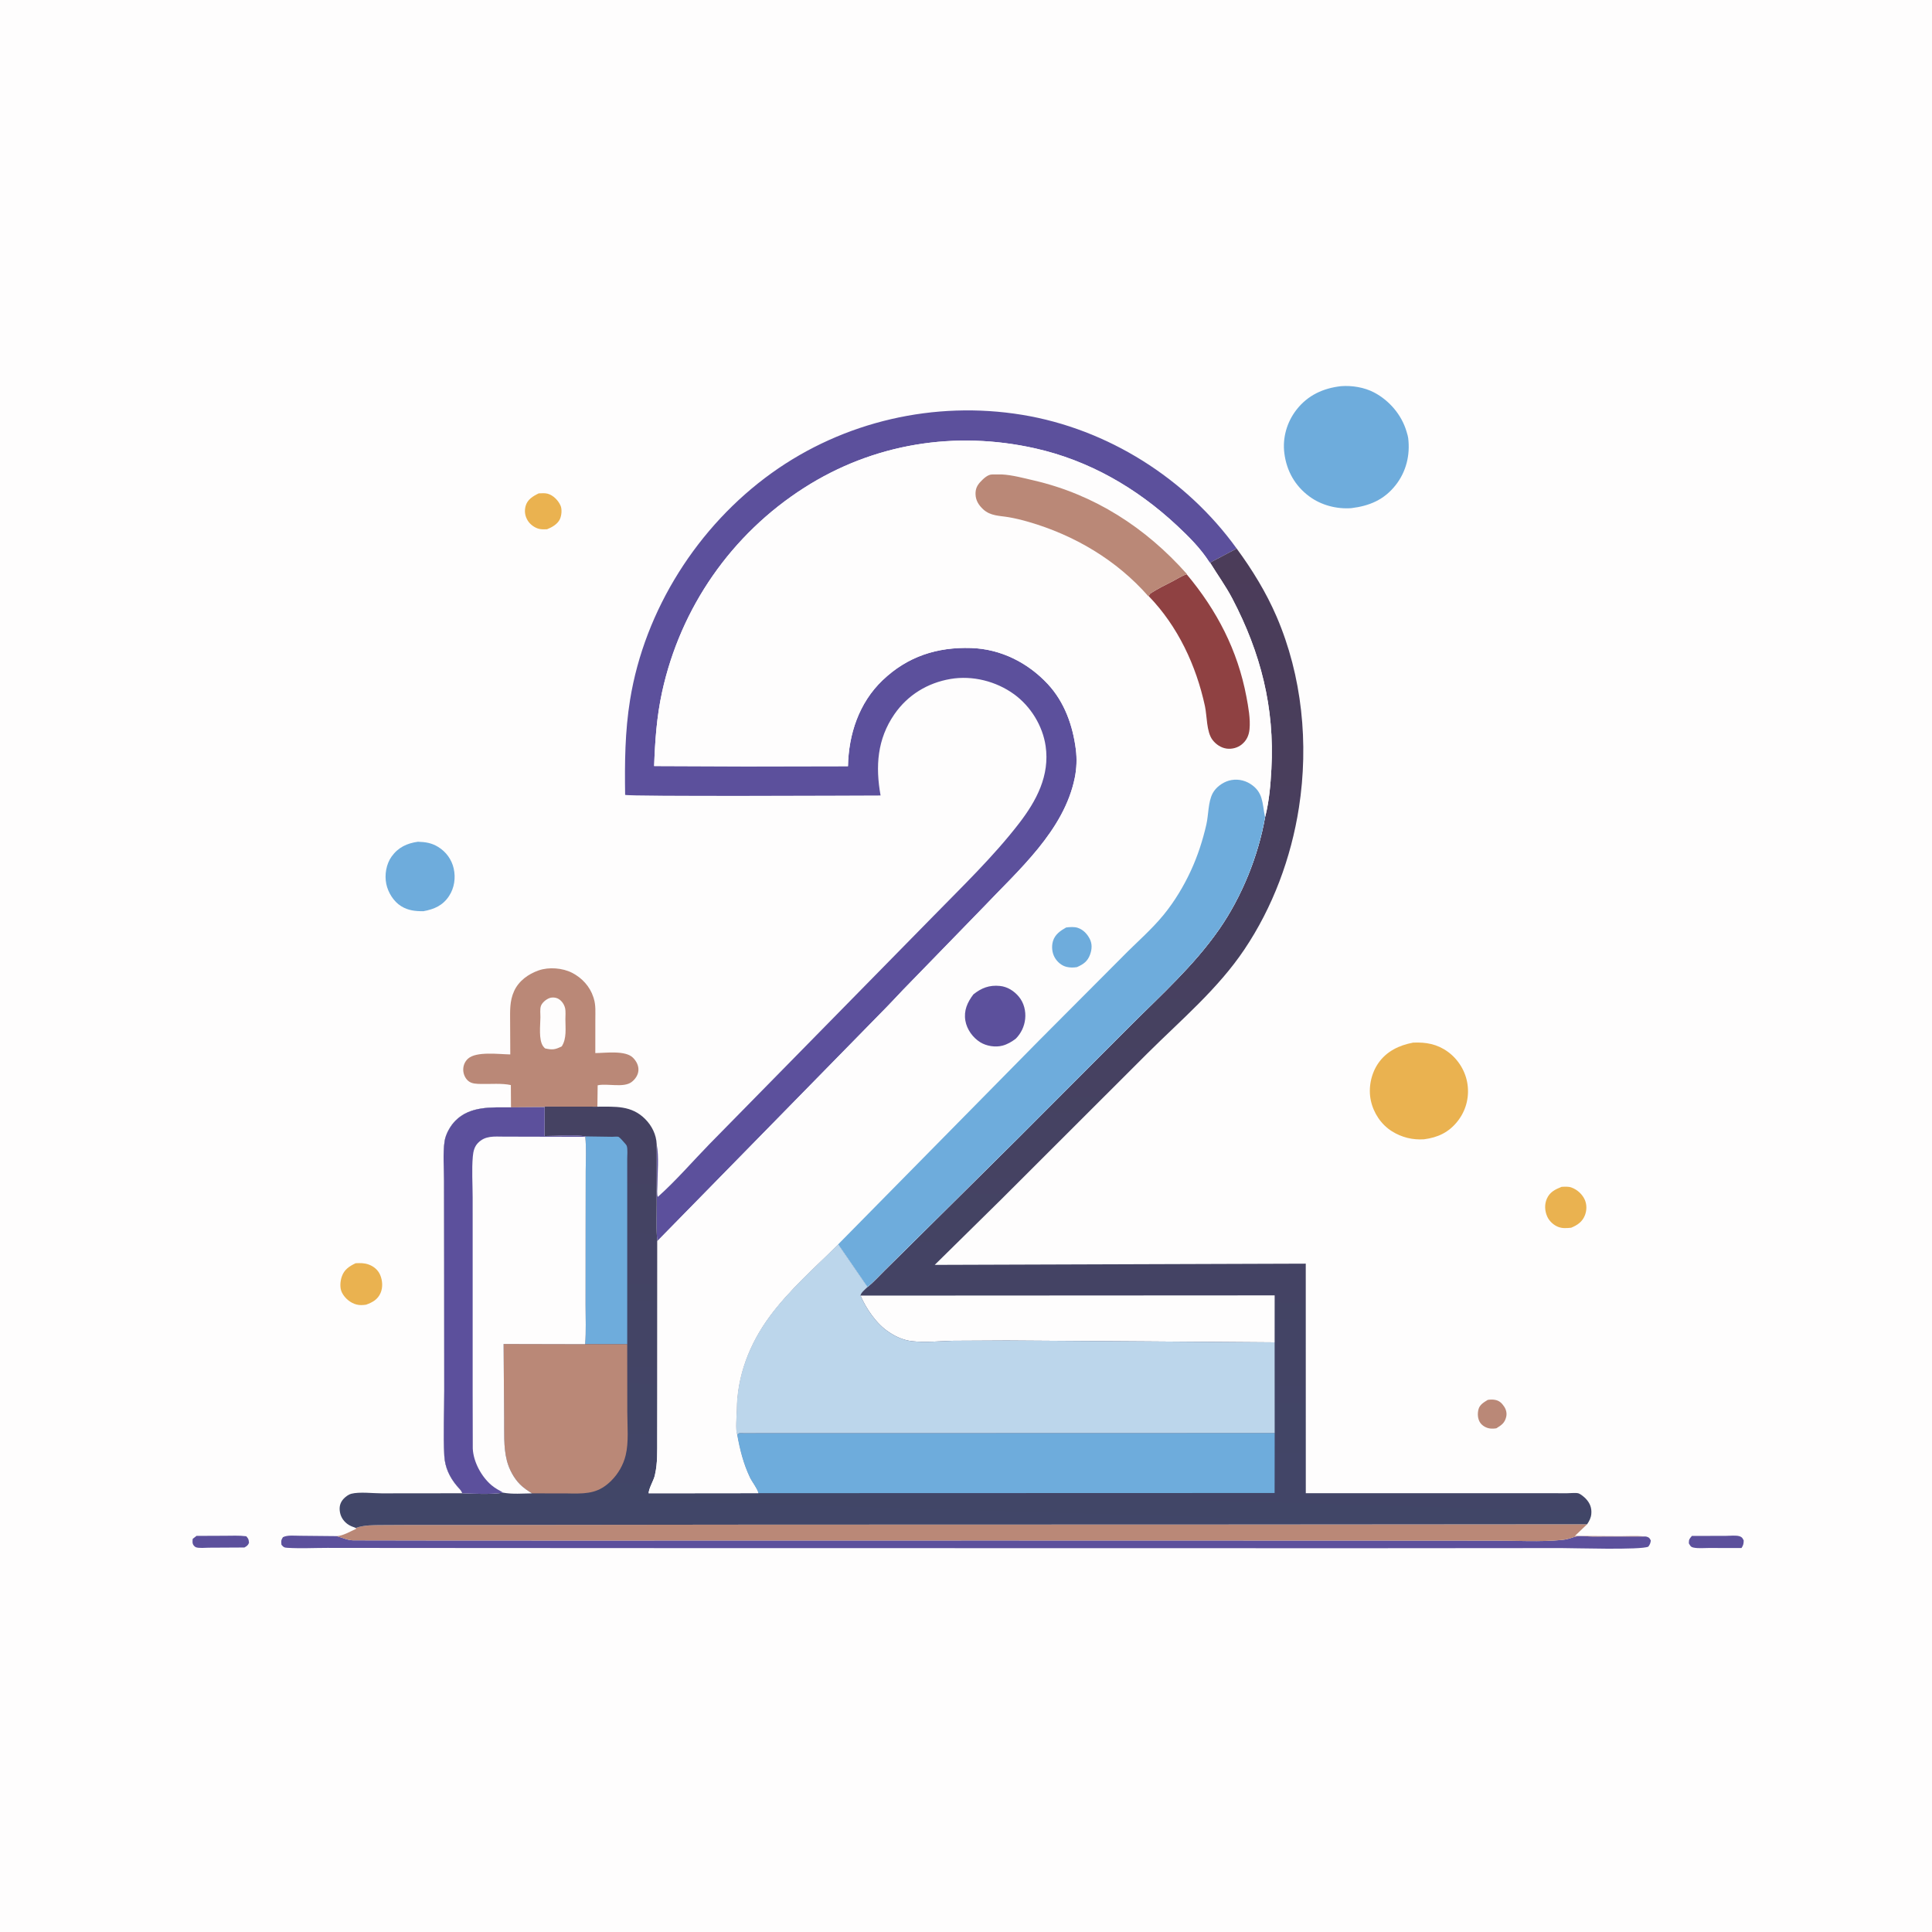 <svg xmlns="http://www.w3.org/2000/svg" xmlns:xlink="http://www.w3.org/1999/xlink" width="1024" height="1024"><path fill="#FEFDFD" d="M0 -0L1024 0L1024 1024L-0 1024L0 -0Z"></path><path fill="#5C509C" d="M896.728 814.077L914.843 814.032C916.889 814.034 920.126 813.635 922.01 814.25C923.394 814.702 923.556 815.268 924.198 816.451C924.173 818.205 924.003 819.015 923.033 820.49L905.688 820.463C903.18 820.451 900.11 820.773 897.664 820.264C896.012 819.921 895.935 819.303 895.121 818C895.143 815.779 895.394 815.729 896.728 814.077Z"></path><path fill="#5C509C" d="M104.14 814.049L119.074 813.987C122.857 813.983 126.791 813.758 130.541 814.25C131.805 815.724 131.778 815.918 131.974 817.75C131.365 819.177 130.826 819.452 129.549 820.208L110.67 820.31C108.802 820.315 105.448 820.702 103.75 820.05C103.479 819.946 102.903 819.407 102.762 819.238C101.822 818.101 102.007 816.961 102.147 815.617L104.14 814.049Z"></path><path fill="#BA8877" d="M788.529 741.98C789.817 741.763 791.009 741.729 792.307 741.941C794.588 742.314 796.009 743.657 797.25 745.54C798.304 747.139 798.761 749.068 798.318 750.953C797.551 754.218 795.83 755.331 793.128 757.014C792.035 757.212 790.856 757.264 789.75 757.128C787.745 756.882 785.614 755.691 784.491 753.995C783.149 751.967 783.022 749.109 783.678 746.807C784.355 744.433 786.563 743.193 788.529 741.98Z"></path><path fill="#EAB250" d="M285.53 261.499C287.067 261.435 288.811 261.276 290.306 261.687C293.269 262.501 295.947 265.285 297.132 268.067C297.967 270.029 297.638 273.331 296.718 275.244C295.473 277.836 292.487 279.535 289.934 280.52C288.542 280.573 287.1 280.645 285.736 280.314C283.41 279.75 280.979 277.988 279.723 275.946C278.253 273.556 277.86 270.972 278.573 268.255C279.489 264.765 282.531 262.946 285.53 261.499Z"></path><path fill="#EAB250" d="M827.644 629.058C829.406 628.971 831.273 628.8 832.96 629.421C836.005 630.542 838.723 633.003 840.014 636.005C841.109 638.549 841.036 641.583 840.028 644.142C838.666 647.6 836.051 649.354 832.739 650.727C830.363 650.941 828.222 651.167 825.936 650.305C823.436 649.363 821.111 647.192 820.037 644.75C818.747 641.815 818.549 638.409 819.823 635.438C821.371 631.827 824.216 630.444 827.644 629.058Z"></path><path fill="#EAB250" d="M188.487 669.542C190.969 669.429 193.03 669.375 195.405 670.224C198.094 671.186 200.367 673.091 201.498 675.75C202.752 678.699 202.993 682.35 201.7 685.322C200.209 688.751 197.445 690.286 194.058 691.503C192.381 691.772 190.666 691.857 189 691.433C185.702 690.594 182.822 688.149 181.269 685.15C179.992 682.685 180.293 679.182 181.16 676.616C182.415 672.907 185.109 671.153 188.487 669.542Z"></path><path fill="#6EACDC" d="M221.527 446.14C225.546 446.281 228.783 446.759 232.287 448.922C236.451 451.493 239.417 455.57 240.479 460.359C241.578 465.312 240.822 470.592 238.037 474.862C234.735 479.926 230.173 481.907 224.417 482.961C220.15 482.986 216.343 482.603 212.625 480.298C208.609 477.808 205.679 473.069 204.729 468.45C203.748 463.687 204.707 457.977 207.536 454.014C211.043 449.1 215.749 446.94 221.527 446.14Z"></path><path fill="#EAB250" d="M748.993 552.613C755.794 552.315 761.699 553.347 767.345 557.434C772.98 561.512 776.871 567.891 777.822 574.791C778.783 581.768 776.951 588.708 772.557 594.273C767.887 600.189 762.111 602.889 754.781 603.848C748.711 604.262 742.912 602.837 737.754 599.603C732.011 596.001 727.99 589.91 726.577 583.32C725.153 576.675 726.633 569.171 730.497 563.558C734.885 557.185 741.593 553.998 748.993 552.613Z"></path><path fill="#5C509C" d="M871.546 814.357C871.934 814.368 872.377 814.361 872.75 814.47C874.174 814.887 874.318 815.278 874.964 816.5C874.775 817.933 874.507 818.586 873.65 819.75C869.913 821.634 833.959 820.506 827.5 820.508L722.836 820.589L339.809 820.523L213 820.455L173.499 820.414C166.562 820.417 159.416 820.791 152.5 820.388C150.703 820.283 150.329 820.125 149.171 818.75C149.043 816.793 148.867 816.474 149.943 814.75C152.332 813.505 156.086 813.988 158.791 813.983L178.438 814.178L179.186 814.384C182.021 815.182 184.122 816.317 187.179 816.417L225.924 816.484L298.473 816.518L527.292 816.48L715.135 816.523L791.819 816.574C803.62 816.537 816.214 817.35 827.93 816.202C830.354 815.965 832.198 815.338 834.483 814.584C836.968 813.764 841.184 814.381 843.94 814.385L871.546 814.357Z"></path><path fill="#6EACDC" d="M710.82 204.677C716.604 204.236 723.133 205.304 728.297 208.014C736.372 212.254 742.883 219.886 745.471 228.652L745.688 229.405C745.966 230.322 746.243 231.203 746.363 232.159C747.494 241.149 745.322 250.009 739.712 257.14C733.596 264.912 725.789 268.175 716.207 269.33C708.391 269.897 700.218 267.758 693.906 263.068C686.339 257.446 681.954 249.592 680.746 240.333C679.666 232.053 682.07 223.703 687.189 217.133C693.127 209.513 701.341 205.72 710.82 204.677Z"></path><path fill="#BA8877" d="M270.761 575.105C266.009 574.063 259.993 574.623 255.056 574.514C252.705 574.463 250.01 574.506 248.127 572.867C246.497 571.447 245.535 569.157 245.523 567.019C245.51 564.728 246.363 562.648 248.069 561.105C252.477 557.122 264.495 558.786 270.46 558.867L270.374 541.512C270.36 535.828 270.066 530.556 272.509 525.25C274.988 519.866 279.984 516.263 285.484 514.339C290.906 512.442 298.138 513.005 303.228 515.611C308.466 518.294 312.676 522.873 314.491 528.507L314.72 529.25C315.852 532.812 315.528 536.574 315.54 540.274L315.526 558.157C320.999 558.112 331.511 556.579 335.514 560.632C337.26 562.399 338.507 564.688 338.381 567.25C338.259 569.746 336.73 571.974 334.805 573.459C330.553 576.741 321.882 574.072 316.775 575.238L316.631 586.565L288.867 586.521L288.665 586.818L270.834 586.944L270.761 575.105Z"></path><path fill="#FEFDFD" d="M288.958 555.692C288.439 555.239 288.322 555.181 287.873 554.548C285.383 551.04 286.403 543.436 286.43 539.144C286.44 537.422 286.137 534.904 286.667 533.27C287.262 531.439 289.496 529.621 291.25 529.003C292.732 528.481 294.637 528.648 296 529.432C297.721 530.422 299.007 532.324 299.482 534.224C299.919 535.971 299.67 538.45 299.672 540.281C299.677 545.083 300.429 550.398 297.747 554.596C294.189 556.356 292.841 556.53 288.958 555.692Z"></path><path fill="#BA8877" d="M188.545 809.847C193.138 808.242 197.85 808.373 202.643 808.322L219.224 808.239L259.056 808.25L400.312 808.09L649.392 808.02L841.215 807.882L834.739 814.062L858.712 814.212C862.913 814.225 867.386 813.884 871.546 814.357L843.94 814.385C841.184 814.381 836.968 813.764 834.483 814.584C832.198 815.338 830.354 815.965 827.93 816.202C816.214 817.35 803.62 816.537 791.819 816.574L715.135 816.523L527.292 816.48L298.473 816.518L225.924 816.484L187.179 816.417C184.122 816.317 182.021 815.182 179.186 814.384L178.438 814.178C181.721 814.077 185.702 811.656 188.75 810.322L188.545 809.847Z"></path><path fill="#5C509C" d="M348.053 606.456C349.391 613.236 348.453 621.595 348.435 628.543C348.431 630.076 348.059 633.042 348.678 634.373C358.355 625.718 367.002 615.659 376.065 606.348L428.126 553.354L494.559 485.701C510.062 469.833 526.497 454.044 540.068 436.47C549.356 424.441 556.483 411.056 554.204 395.41C552.636 384.642 546.256 374.334 537.493 367.972C527.986 361.07 515.445 357.887 503.804 359.863C491.653 361.924 481.11 368.346 474.071 378.529C464.921 391.766 463.953 406.168 466.721 421.624C455.248 421.661 333.364 422.233 331.332 421.295C331.082 404.272 331.224 387.773 333.953 370.906C341.664 323.24 369.872 278.828 408.961 250.752C447.221 223.271 495.329 212.26 541.747 219.866C586.998 227.282 628.717 253.604 655.468 290.746L641.368 298.206L641.095 298.098C636.431 290.738 630.087 284.408 623.738 278.487C602.427 258.614 577.166 244.021 548.545 237.616C506.227 228.144 462.988 235.051 426.25 258.526C387.673 283.175 360.66 322.088 350.908 366.812C348.06 379.874 347.176 392.7 346.708 406.022L395.341 406.212L449.443 406.108C449.787 389.156 455.276 372.483 467.801 360.534C481.044 347.901 496.696 342.876 514.756 343.459C530.447 343.967 544.797 351.213 555.368 362.58C564.206 372.083 568.606 384.517 570.217 397.19C570.854 402.205 570.654 407.309 569.653 412.25C563.981 440.25 539.818 461.18 521.033 481.014L478.585 524.67L473.659 529.882L469.931 533.781L348.431 657.788C347.643 651.439 348.079 644.649 348.056 638.238L348.053 606.456Z"></path><defs><linearGradient id="gradient_0" gradientUnits="userSpaceOnUse" x1="526.606" y1="288.214" x2="510.984" y2="818.009"><stop offset="0" stop-color="#4B3C59"></stop><stop offset="1" stop-color="#414668"></stop></linearGradient></defs><path fill="url(#gradient_0)" d="M655.468 290.746C663.716 301.975 671.065 313.922 676.59 326.747C690.177 358.285 693.709 394.186 688.471 427.977C684.329 454.702 674.583 480.887 659.479 503.34C645.473 524.16 626.151 540.43 608.457 558L530.752 635.619L495.423 670.415L692.079 669.761L692.099 791.439L807.43 791.429L830.622 791.446C832.157 791.458 835.519 791.061 836.798 791.56C837.9 791.99 839.716 793.492 840.547 794.382C842.714 796.699 843.714 799.211 843.427 802.407C843.236 804.546 842.375 806.124 841.215 807.882L649.392 808.02L400.312 808.09L259.056 808.25L219.224 808.239L202.643 808.322C197.85 808.373 193.138 808.242 188.545 809.847C186.994 809.263 185.366 808.701 184.042 807.678C181.651 805.829 180.295 803.444 180.046 800.448C179.844 798.023 180.558 796.015 182.25 794.255C183.204 793.263 184.801 792.071 186.158 791.726C190.622 790.59 197.605 791.51 202.302 791.504L245.019 791.457C244.57 789.954 243.144 788.737 242.153 787.549C238.246 782.87 235.818 777.689 235.488 771.536C234.882 760.235 235.461 748.615 235.464 737.274L235.414 669.242L235.352 625.833C235.347 619.065 234.665 611.538 235.638 604.884C236.187 601.135 238.655 596.766 241.334 594.041C249.147 586.096 260.67 586.946 270.834 586.944L288.665 586.818L288.867 586.521L316.631 586.565C326.115 586.583 334.668 585.794 341.96 593.117C345.518 596.69 347.844 601.367 348.053 606.456L348.056 638.238C348.079 644.649 347.643 651.439 348.431 657.788L348.391 738.073L348.35 762.676C348.328 768.955 348.58 775.356 347.17 781.514L347.011 782.241C346.455 784.634 343.568 789.542 343.851 791.47L401.956 791.404C401.347 788.898 398.599 785.552 397.415 783.063C393.946 775.777 392.103 768.319 390.677 760.409C389.641 757.269 390.448 750.827 390.472 747.416C390.597 729.149 397.197 712.176 407.983 697.579C418.211 683.735 432.001 671.594 444.257 659.515L459.808 682.15C462.953 679.549 465.833 676.353 468.752 673.48L485.866 656.581L539.581 603.331L599.308 543.485C615.7 527.109 632.812 511.732 646.136 492.614C658.089 475.463 666.907 453.774 670.514 433.148L670.731 432.335C672.722 424.247 673.413 415.873 673.864 407.582C675.631 375.083 668.233 346.062 653.162 317.271C649.691 310.64 645.267 304.579 641.368 298.206L655.468 290.746Z"></path><path fill="#6EACDC" d="M310.624 602.318L324.416 602.517C324.938 602.519 327.451 602.323 327.809 602.528C328.706 603.042 330.14 604.778 330.867 605.595C331.191 605.958 331.989 606.832 332.163 607.273C332.787 608.855 332.434 612.478 332.437 614.27L332.448 631.521L332.437 712.452L310.116 712.442C310.723 705.602 310.348 698.444 310.356 691.565L310.384 653.781L310.436 620.567C310.443 614.651 310.844 608.411 310.196 602.538L310.624 602.318Z"></path><path fill="#BA8877" d="M332.437 712.452L332.483 748.512C332.481 755.82 333.334 764.241 331.612 771.354C330.391 776.399 327.666 781.129 323.995 784.793C317.63 791.146 311.776 791.684 303.236 791.597L300.923 791.551L281.984 791.51C279.716 790.124 277.453 788.584 275.569 786.691C272.344 783.451 269.851 778.742 268.697 774.352C266.749 766.938 267.323 758.476 267.201 750.846L266.916 712.344L310.116 712.442L332.437 712.452Z"></path><path fill="#FEFDFD" d="M456.066 686.645L456.575 686.694L675.595 686.574L675.581 711.475L607.221 710.975L533.641 710.495L505.294 710.637C498.226 710.82 490.509 711.633 483.509 710.874C479.292 710.416 475.259 708.736 471.734 706.423L471 705.933C464.56 701.718 459.093 693.67 456.066 686.645Z"></path><path fill="#6EACDC" d="M390.677 760.409C391.035 760.154 391.335 759.788 391.75 759.644C392.391 759.421 393.938 759.632 394.671 759.628L403.419 759.591L456.474 759.595L675.606 759.536L675.568 791.32L401.956 791.404C401.347 788.898 398.599 785.552 397.415 783.063C393.946 775.777 392.103 768.319 390.677 760.409Z"></path><path fill="#FEFDFD" d="M270.834 586.944L288.665 586.818L288.61 602.127C295.617 602.13 303.758 601.293 310.624 602.318L310.196 602.538C310.844 608.411 310.443 614.651 310.436 620.567L310.384 653.781L310.356 691.565C310.348 698.444 310.723 705.602 310.116 712.442L266.916 712.344L267.201 750.846C267.323 758.476 266.749 766.938 268.697 774.352C269.851 778.742 272.344 783.451 275.569 786.691C277.453 788.584 279.716 790.124 281.984 791.51C277.026 791.573 271.675 792.05 266.791 791.16C260.071 792.152 251.836 791.767 245.019 791.457C244.57 789.954 243.144 788.737 242.153 787.549C238.246 782.87 235.818 777.689 235.488 771.536C234.882 760.235 235.461 748.615 235.464 737.274L235.414 669.242L235.352 625.833C235.347 619.065 234.665 611.538 235.638 604.884C236.187 601.135 238.655 596.766 241.334 594.041C249.147 586.096 260.67 586.946 270.834 586.944Z"></path><path fill="#5C509C" d="M270.834 586.944L288.665 586.818L288.61 602.127C295.617 602.13 303.758 601.293 310.624 602.318L310.196 602.538L267.042 602.435C261.94 602.416 257.119 601.806 253.259 605.876C251.412 607.823 250.845 610.297 250.612 612.896C249.978 619.948 250.507 627.456 250.516 634.557L250.523 677.927L250.518 736.705L250.58 767.809C250.943 774.866 255.115 782.576 260.435 787.127C262.335 788.753 264.605 789.963 266.791 791.16C260.071 792.152 251.836 791.767 245.019 791.457C244.57 789.954 243.144 788.737 242.153 787.549C238.246 782.87 235.818 777.689 235.488 771.536C234.882 760.235 235.461 748.615 235.464 737.274L235.414 669.242L235.352 625.833C235.347 619.065 234.665 611.538 235.638 604.884C236.187 601.135 238.655 596.766 241.334 594.041C249.147 586.096 260.67 586.946 270.834 586.944Z"></path><path fill="#BCD6EB" d="M390.677 760.409C389.641 757.269 390.448 750.827 390.472 747.416C390.597 729.149 397.197 712.176 407.983 697.579C418.211 683.735 432.001 671.594 444.257 659.515L459.808 682.15C458.607 683.375 456.415 685.001 456.066 686.645C459.093 693.67 464.56 701.718 471 705.933L471.734 706.423C475.259 708.736 479.292 710.416 483.509 710.874C490.509 711.633 498.226 710.82 505.294 710.637L533.641 710.495L607.221 710.975L675.581 711.475L675.606 759.536L456.474 759.595L403.419 759.591L394.671 759.628C393.938 759.632 392.391 759.421 391.75 759.644C391.335 759.788 391.035 760.154 390.677 760.409Z"></path><path fill="#FEFDFD" d="M395.341 406.212L346.708 406.022C347.176 392.7 348.06 379.874 350.908 366.812C360.66 322.088 387.673 283.175 426.25 258.526C462.988 235.051 506.227 228.144 548.545 237.616C577.166 244.021 602.427 258.614 623.738 278.487C630.087 284.408 636.431 290.738 641.095 298.098L641.368 298.206C645.267 304.579 649.691 310.64 653.162 317.271C668.233 346.062 675.631 375.083 673.864 407.582C673.413 415.873 672.722 424.247 670.731 432.335L670.514 433.148C666.907 453.774 658.089 475.463 646.136 492.614C632.812 511.732 615.7 527.109 599.308 543.485L539.581 603.331L485.866 656.581L468.752 673.48C465.833 676.353 462.953 679.549 459.808 682.15L444.257 659.515C432.001 671.594 418.211 683.735 407.983 697.579C397.197 712.176 390.597 729.149 390.472 747.416C390.448 750.827 389.641 757.269 390.677 760.409C392.103 768.319 393.946 775.777 397.415 783.063C398.599 785.552 401.347 788.898 401.956 791.404L343.851 791.47C343.568 789.542 346.455 784.634 347.011 782.241L347.17 781.514C348.58 775.356 348.328 768.955 348.35 762.676L348.391 738.073L348.431 657.788L469.931 533.781L473.659 529.882L478.585 524.67L521.033 481.014C539.818 461.18 563.981 440.25 569.653 412.25C570.654 407.309 570.854 402.205 570.217 397.19C568.606 384.517 564.206 372.083 555.368 362.58C544.797 351.213 530.447 343.967 514.756 343.459C496.696 342.876 481.044 347.901 467.801 360.534C455.276 372.483 449.787 389.156 449.443 406.108L395.341 406.212Z"></path><path fill="#6EACDC" d="M565.086 491.583C567.014 491.357 569.407 491.15 571.257 491.776C574.107 492.742 576.18 494.915 577.539 497.529C578.945 500.233 578.786 503.113 577.767 505.928C576.456 509.546 574.22 511.081 570.828 512.587C568.955 512.895 567.243 512.908 565.378 512.484C562.69 511.873 560.359 509.854 559.018 507.492C557.573 504.948 557.259 501.544 558.116 498.75C559.191 495.242 562.074 493.27 565.086 491.583Z"></path><path fill="#5C509C" d="M515.898 527.058C520.226 523.604 524.382 522.003 529.989 522.573C533.994 522.981 537.464 525.212 540.002 528.25C542.72 531.502 543.795 535.883 543.358 540.057C542.938 544.055 541.2 547.677 538.38 550.534C536.237 552.152 533.974 553.506 531.355 554.206C527.547 555.223 522.827 554.458 519.51 552.39C515.588 549.944 512.458 545.599 511.671 541C510.744 535.58 512.736 531.266 515.898 527.058Z"></path><path fill="#8F4142" d="M608.847 315.973L609.484 314.75C613.361 312.094 617.688 310.088 621.848 307.913C624.247 306.659 626.361 305.174 628.97 304.377C644.984 323.503 655.972 344.614 660.628 369.313C661.646 374.712 662.81 381.044 662.268 386.529C661.94 389.847 660.711 392.531 658.059 394.648C655.908 396.364 652.953 397.128 650.223 396.782C647.221 396.4 644.485 394.567 642.667 392.179C639.397 387.885 639.788 379.546 638.643 374.256C633.979 352.692 624.294 331.936 608.847 315.973Z"></path><path fill="#BA8877" d="M608.639 316.013C591.837 296.833 569.384 283.595 545.031 276.573C541.645 275.596 538.204 274.75 534.731 274.147C529.788 273.289 525.016 273.557 521.105 269.948C518.745 267.77 517.114 265.208 517.053 261.906C517.002 259.166 517.828 257.313 519.677 255.359C521.202 253.747 523.459 251.504 525.822 251.48L531.033 251.465C536.513 251.75 542.592 253.405 547.964 254.65C580.033 262.083 607.25 279.652 629.006 304.167L628.97 304.377C626.361 305.174 624.247 306.659 621.848 307.913C617.688 310.088 613.361 312.094 609.484 314.75L608.847 315.973L608.639 316.013Z"></path><path fill="#6EACDC" d="M550.578 551.616L595.128 506.916C602.254 499.647 610.385 492.68 616.805 484.807C622.489 477.84 627.385 469.719 631.153 461.566C634.785 453.707 637.449 445.492 639.384 437.06C640.595 431.786 640.267 425.153 642.745 420.45C644.389 417.329 647.965 414.695 651.348 413.75C655.211 412.671 659.342 413.33 662.711 415.479C669.629 419.892 668.98 425.695 670.421 432.71L670.514 433.148C666.907 453.774 658.089 475.463 646.136 492.614C632.812 511.732 615.7 527.109 599.308 543.485L539.581 603.331L485.866 656.581L468.752 673.48C465.833 676.353 462.953 679.549 459.808 682.15L444.257 659.515L550.578 551.616Z"></path></svg>